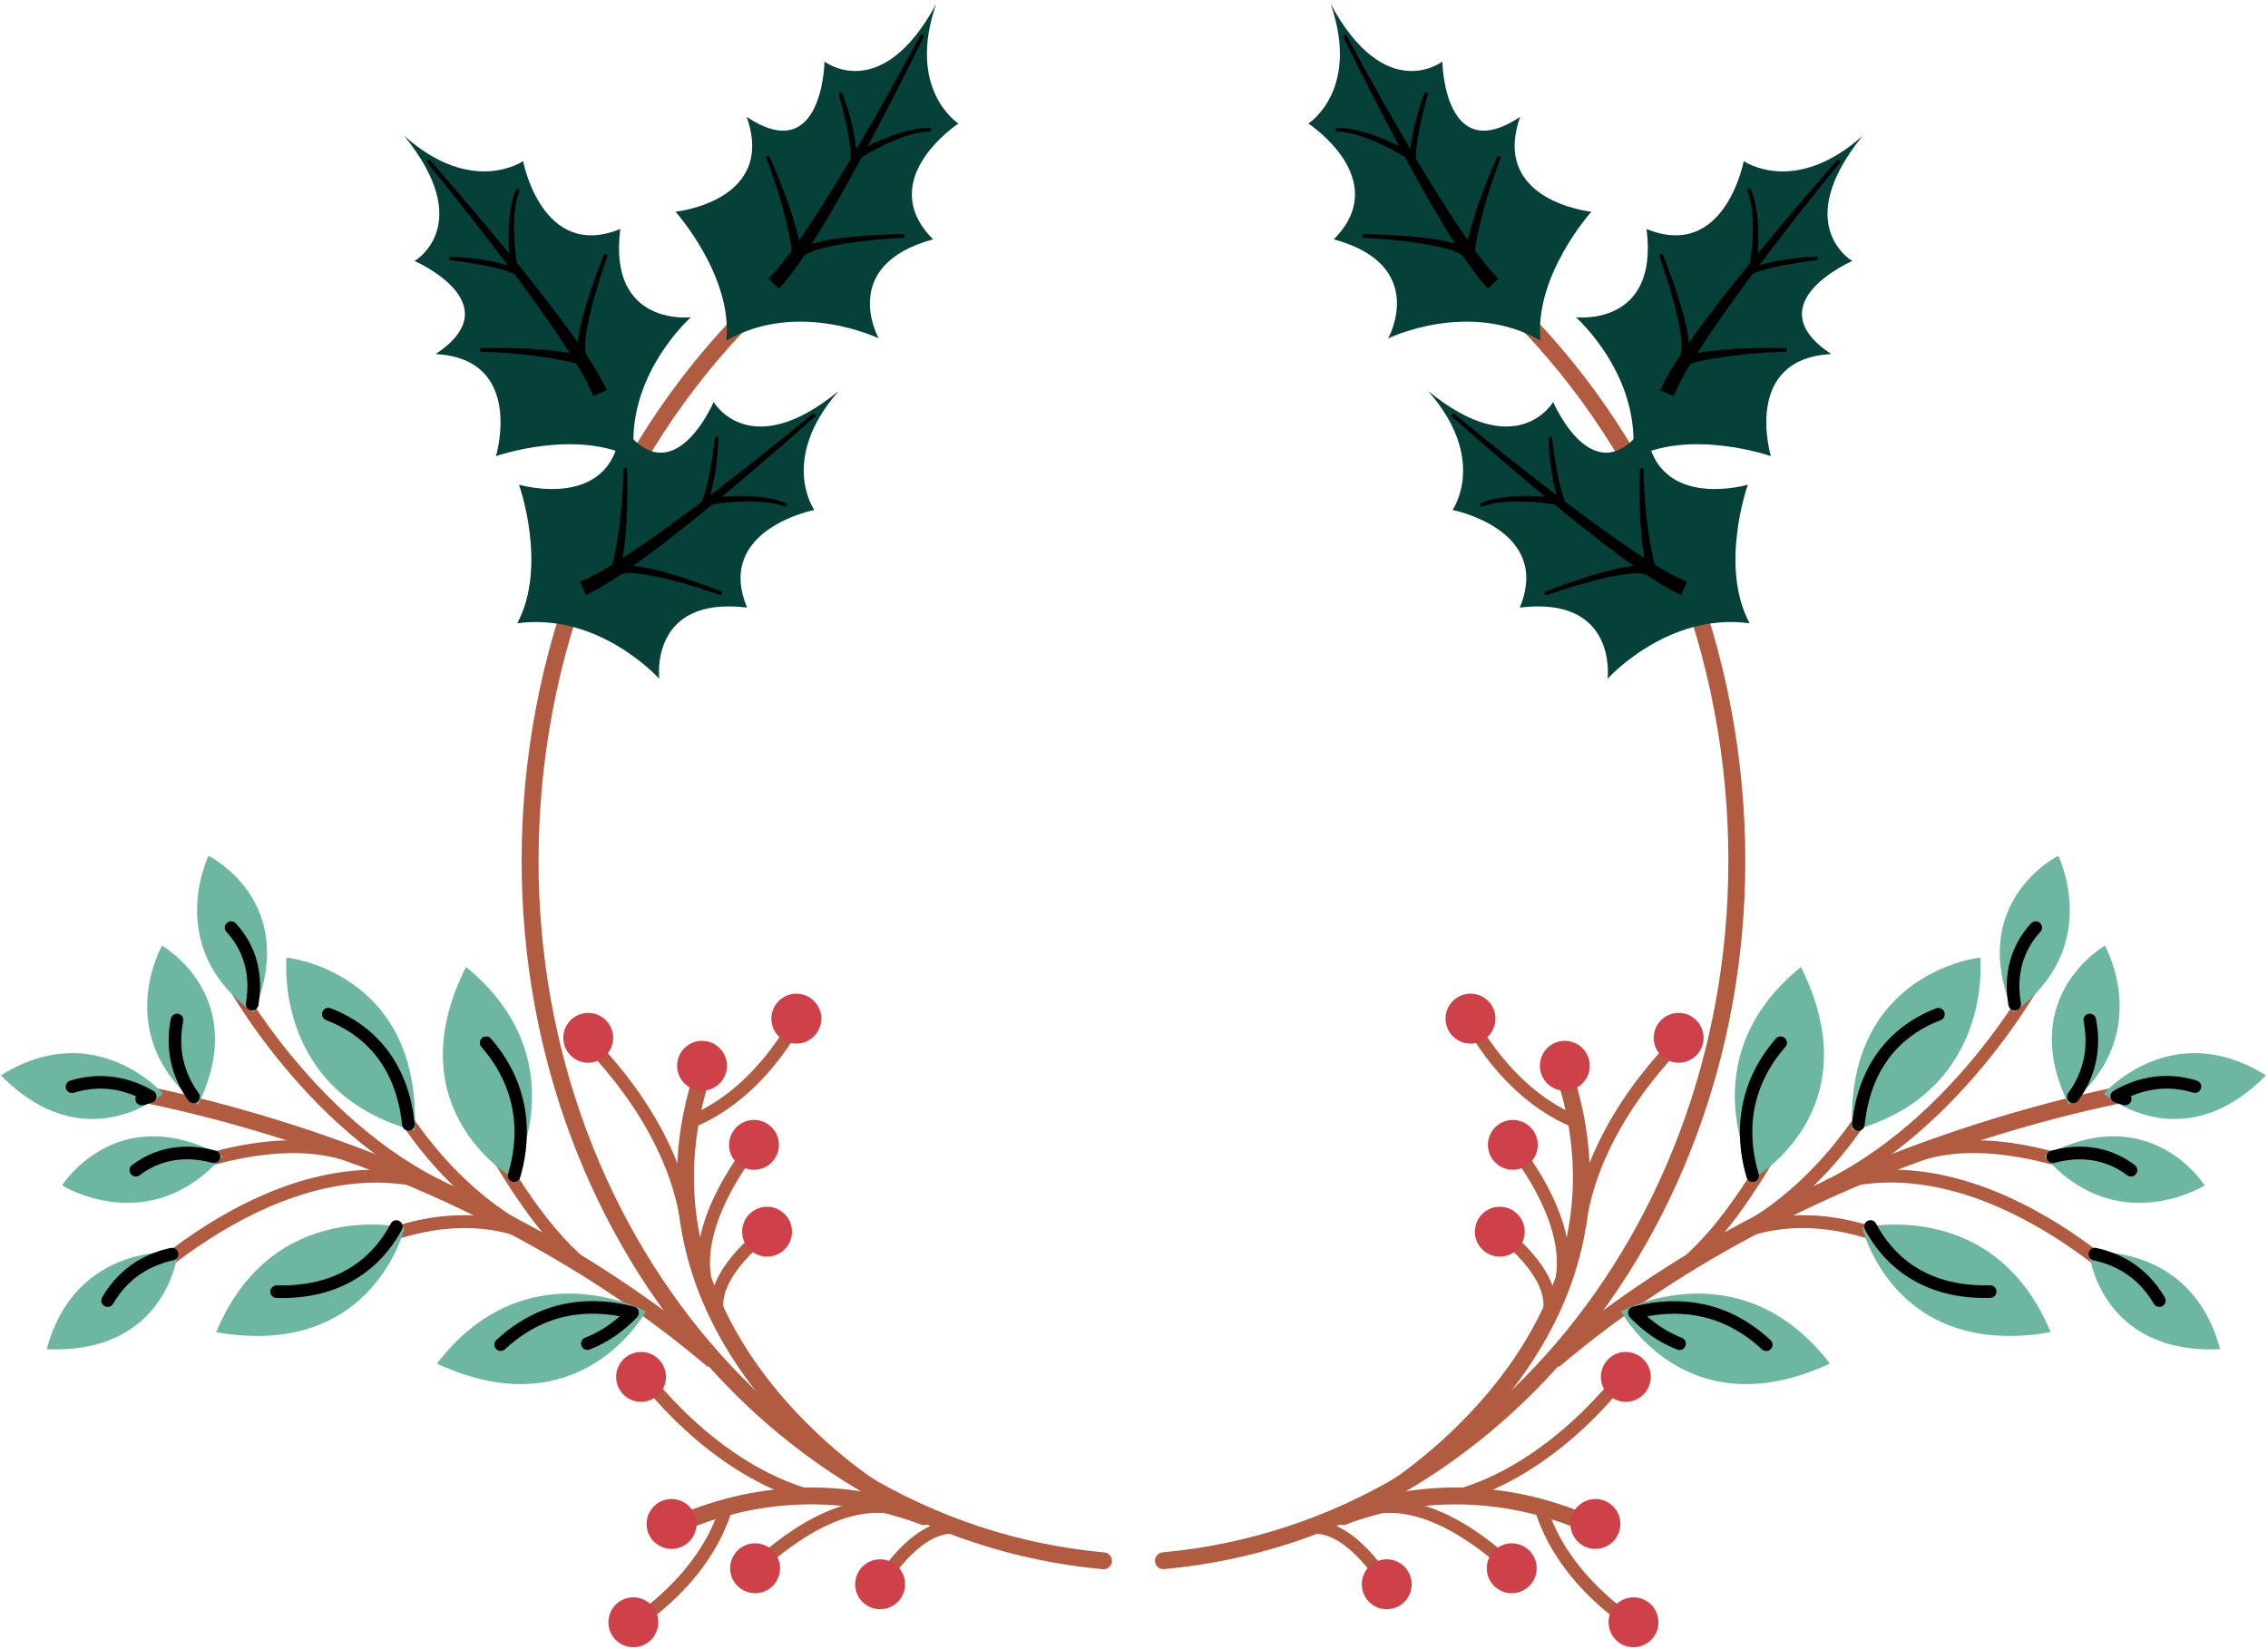 <?xml version="1.0" encoding="UTF-8"?> <svg xmlns="http://www.w3.org/2000/svg" width="337" height="245" viewBox="0 0 337 245" fill="none"> <path d="M94.274 68.177C92.71 55.948 102.661 47.148 102.661 47.148C102.661 47.148 90.294 48.613 92.171 34.03C80.531 38.799 77.727 23.941 77.727 23.941C77.727 23.941 70.191 29.211 60.065 20.186C70.83 33.505 61.592 38.787 61.592 38.787C61.592 38.787 76.087 45.083 64.734 52.618C78.04 53.344 73.696 67.789 73.696 67.789C73.696 67.789 85.788 63.558 94.287 68.177H94.274Z" fill="#054139"></path> <path d="M88.178 58.852C86.839 55.71 84.824 52.693 82.859 49.727C80.856 46.76 78.753 43.856 76.613 40.977C72.319 35.219 67.888 29.562 63.344 23.992L63.745 23.654C68.501 29.061 73.145 34.544 77.677 40.151C79.93 42.955 82.158 45.796 84.298 48.713C86.414 51.654 88.554 54.559 90.169 57.976L88.191 58.839L88.178 58.852Z" fill="black"></path> <path d="M77.239 28.185C76.538 29.95 76.387 31.877 76.375 33.78C76.375 35.682 76.55 37.61 76.863 39.475L75.824 39.638C75.586 37.673 75.499 35.72 75.586 33.755C75.636 32.779 75.724 31.79 75.899 30.826C76.074 29.862 76.337 28.873 76.75 27.985L77.239 28.185V28.185Z" fill="black"></path> <path d="M71.355 51.742C73.896 51.667 76.45 51.692 79.003 51.842C80.28 51.917 81.557 52.03 82.834 52.193C84.123 52.355 85.362 52.543 86.676 52.869L86.263 54.221C85.124 53.87 83.873 53.595 82.646 53.369C81.407 53.144 80.167 52.956 78.916 52.806C76.412 52.506 73.884 52.33 71.343 52.268V51.742H71.355Z" fill="black"></path> <path d="M90.306 37.886C89.43 40.376 88.629 42.892 87.966 45.446C87.64 46.723 87.34 47.999 87.139 49.276C87.039 49.914 86.964 50.553 86.939 51.191C86.927 51.805 86.952 52.468 87.152 52.869L86.076 53.357C85.75 52.531 85.813 51.83 85.838 51.129C85.888 50.44 86.001 49.764 86.126 49.101C86.388 47.774 86.739 46.485 87.127 45.208C87.903 42.655 88.804 40.164 89.793 37.698L90.281 37.886H90.306Z" fill="black"></path> <path d="M66.799 38.123C68.627 38.186 70.442 38.374 72.244 38.674C73.145 38.837 74.047 39.025 74.935 39.275C75.386 39.4 75.824 39.538 76.262 39.688C76.7 39.838 77.138 40.039 77.476 40.401L77.239 40.865C76.325 40.752 75.574 40.301 74.698 40.089C73.846 39.838 72.97 39.651 72.094 39.475C70.342 39.125 68.552 38.849 66.762 38.649L66.799 38.123V38.123Z" fill="black"></path> <path d="M163.958 233.204C163.958 233.204 163.883 233.204 163.845 233.204C111.11 228.397 72.607 176.188 78.015 116.819C80.881 85.363 95.764 56.674 118.871 38.098C119.409 37.66 120.198 37.748 120.636 38.286C121.074 38.824 120.986 39.613 120.448 40.051C97.879 58.201 83.322 86.264 80.518 117.044C75.236 175.036 112.725 226.031 164.083 230.713C164.771 230.775 165.284 231.389 165.222 232.077C165.159 232.728 164.621 233.216 163.97 233.216L163.958 233.204Z" fill="#B15B40"></path> <path d="M76.876 92.623C89.093 90.984 97.955 100.872 97.955 100.872C97.955 100.872 96.415 88.518 111.01 90.295C106.166 78.692 120.999 75.788 120.999 75.788C120.999 75.788 115.679 68.29 124.629 58.101C111.373 68.953 106.041 59.741 106.041 59.741C106.041 59.741 99.845 74.273 92.234 62.97C91.596 76.276 77.114 72.032 77.114 72.032C77.114 72.032 81.419 84.087 76.863 92.623H76.876Z" fill="#054139"></path> <path d="M86.163 86.477C89.305 85.126 92.309 83.085 95.251 81.095C98.205 79.067 101.096 76.952 103.963 74.786C109.683 70.455 115.316 65.987 120.861 61.405L121.199 61.806C115.829 66.6 110.372 71.281 104.789 75.838C101.998 78.116 99.169 80.356 96.277 82.509C93.348 84.637 90.457 86.803 87.052 88.442L86.176 86.465L86.163 86.477Z" fill="black"></path> <path d="M116.768 75.337C115.003 74.649 113.063 74.511 111.16 74.511C109.258 74.523 107.33 74.711 105.465 75.037L105.29 73.998C107.255 73.747 109.208 73.647 111.173 73.722C112.149 73.76 113.138 73.848 114.114 74.023C115.078 74.186 116.067 74.448 116.956 74.849L116.768 75.337V75.337Z" fill="black"></path> <path d="M93.161 69.604C93.248 72.145 93.248 74.699 93.111 77.252C93.035 78.529 92.935 79.806 92.785 81.082C92.623 82.372 92.447 83.611 92.134 84.938L90.782 84.537C91.133 83.398 91.383 82.146 91.609 80.92C91.834 79.68 92.009 78.441 92.147 77.177C92.435 74.674 92.585 72.145 92.647 69.604H93.173H93.161Z" fill="black"></path> <path d="M107.155 88.455C104.664 87.591 102.135 86.815 99.582 86.164C98.305 85.852 97.028 85.564 95.739 85.363C95.101 85.263 94.45 85.201 93.824 85.175C93.211 85.163 92.547 85.201 92.147 85.401L91.646 84.324C92.472 83.999 93.173 84.049 93.874 84.074C94.562 84.124 95.238 84.224 95.902 84.349C97.229 84.6 98.518 84.95 99.795 85.326C102.348 86.089 104.852 86.978 107.33 87.942L107.142 88.43L107.155 88.455Z" fill="black"></path> <path d="M106.754 64.96C106.704 66.788 106.529 68.603 106.241 70.405C106.091 71.306 105.903 72.208 105.665 73.097C105.553 73.547 105.415 73.985 105.252 74.423C105.102 74.861 104.902 75.299 104.551 75.65L104.088 75.412C104.201 74.498 104.639 73.747 104.839 72.871C105.077 72.02 105.265 71.144 105.44 70.255C105.778 68.49 106.041 66.713 106.241 64.923L106.767 64.96H106.754Z" fill="black"></path> <path d="M105.152 203.137C66.336 170.054 16.18 162.932 15.679 162.87L16.017 160.391C16.53 160.466 67.412 167.689 106.779 201.235L105.152 203.137Z" fill="#B15B40"></path> <path d="M17.795 194.926L16.418 193.649C17.419 192.573 41.139 167.451 65.623 175.387L65.047 177.177C41.703 169.604 18.032 194.676 17.795 194.939V194.926Z" fill="#B15B40"></path> <path d="M68.739 178.879C46.058 169.892 33.053 145.346 32.928 145.095L34.593 144.232C34.718 144.469 47.41 168.415 69.428 177.139L68.739 178.879V178.879Z" fill="#B15B40"></path> <path d="M92.171 192.848C83.672 188.643 77.789 180.131 72.707 171.544L74.322 170.593C79.254 178.929 84.937 187.178 92.998 191.171L92.171 192.848V192.848Z" fill="#B15B40"></path> <path d="M49.701 188.592L48.624 187.053C49.25 186.615 63.983 176.426 79.104 182.547L78.403 184.287C64.258 178.554 49.851 188.492 49.713 188.592H49.701Z" fill="#B15B40"></path> <path d="M22.288 176.563L21.462 174.874C22.238 174.498 40.551 165.661 53.669 171.381L52.918 173.109C40.588 167.739 22.464 176.476 22.276 176.576L22.288 176.563Z" fill="#B15B40"></path> <path d="M83.56 186.44C66.749 180.757 57.912 164.247 57.549 163.546L59.214 162.669C59.301 162.832 68.076 179.217 84.173 184.662L83.572 186.44H83.56Z" fill="#B15B40"></path> <path d="M61.617 168.039C62.656 144.369 42.578 142.304 42.578 142.304C42.578 142.304 40.513 162.369 61.617 168.039Z" fill="#6DB6A2"></path> <path d="M60.691 167.101C59.589 156.536 53.118 152.355 48.799 150.728L60.691 167.101Z" fill="#6DB6A2"></path> <path d="M60.691 168.039C60.215 168.039 59.802 167.676 59.752 167.201C58.738 157.45 53.055 153.344 48.461 151.604C47.973 151.416 47.735 150.878 47.911 150.39C48.098 149.902 48.637 149.664 49.125 149.839C53.293 151.416 60.453 155.735 61.617 167C61.667 167.513 61.291 167.977 60.778 168.027C60.741 168.027 60.716 168.027 60.678 168.027L60.691 168.039Z" fill="black"></path> <path d="M69.24 143.706C58.6 164.872 76.062 174.974 76.062 174.974C76.062 174.974 86.163 157.512 69.24 143.706Z" fill="#6DB6A2"></path> <path d="M76.4 174.711C77.764 170.18 78.64 162.319 72.244 154.959L76.4 174.711Z" fill="#6DB6A2"></path> <path d="M76.4 175.65C76.312 175.65 76.225 175.65 76.124 175.612C75.624 175.462 75.349 174.936 75.499 174.448C76.963 169.604 77.451 162.394 71.531 155.585C71.193 155.197 71.23 154.596 71.618 154.258C72.006 153.92 72.607 153.957 72.945 154.345C79.767 162.206 78.59 170.655 77.289 174.986C77.163 175.387 76.788 175.65 76.387 175.65H76.4Z" fill="black"></path> <path d="M32.127 197.98C55.471 202.074 60.115 182.447 60.115 182.447C60.115 182.447 40.488 177.803 32.127 197.98Z" fill="#6DB6A2"></path> <path d="M41.102 191.947C51.754 192.247 56.723 186.402 58.901 182.271L41.102 191.947Z" fill="#6DB6A2"></path> <path d="M41.89 192.898C41.627 192.898 41.352 192.898 41.076 192.898C40.563 192.886 40.15 192.448 40.163 191.935C40.175 191.421 40.613 191.033 41.127 191.021C50.94 191.309 55.784 186.189 58.062 181.846C58.3 181.383 58.876 181.207 59.326 181.458C59.79 181.696 59.965 182.271 59.715 182.722C57.687 186.565 52.705 192.911 41.877 192.911L41.89 192.898Z" fill="black"></path> <path d="M64.922 202.649C86.401 212.638 95.977 194.876 95.977 194.876C95.977 194.876 78.215 185.313 64.922 202.649Z" fill="#6DB6A2"></path> <path d="M87.265 199.695C90.219 198.543 92.46 196.716 93.987 195.101C90.77 194.25 85.963 193.674 81.019 195.589C78.653 196.503 76.425 197.93 74.385 199.833L87.252 199.695H87.265Z" fill="#6DB6A2"></path> <path d="M74.397 200.772C74.147 200.772 73.897 200.672 73.709 200.471C73.358 200.096 73.383 199.495 73.759 199.144C75.887 197.167 78.228 195.677 80.694 194.713C85.888 192.698 90.92 193.311 94.237 194.188C94.562 194.275 94.813 194.526 94.9 194.839C94.988 195.151 94.9 195.502 94.675 195.74C92.597 197.93 90.219 199.545 87.615 200.559C87.14 200.747 86.589 200.509 86.401 200.021C86.214 199.532 86.451 198.994 86.94 198.807C88.792 198.081 90.519 197.017 92.097 195.615C89.168 195.064 85.312 194.926 81.382 196.453C79.141 197.329 77.001 198.694 75.048 200.509C74.873 200.672 74.635 200.759 74.41 200.759L74.397 200.772Z" fill="black"></path> <path d="M6.942 200.509C24.879 201.31 26.444 186.102 26.444 186.102C26.444 186.102 11.236 184.524 6.942 200.509Z" fill="#6DB6A2"></path> <path d="M25.555 186.377C22.526 187.015 18.608 188.755 15.992 193.286L25.555 186.377Z" fill="#6DB6A2"></path> <path d="M15.979 194.225C15.817 194.225 15.654 194.188 15.516 194.1C15.066 193.837 14.915 193.261 15.178 192.811C18.007 187.917 22.275 186.114 25.367 185.463C25.88 185.351 26.369 185.676 26.481 186.189C26.594 186.702 26.268 187.191 25.755 187.303C23.052 187.879 19.296 189.456 16.805 193.762C16.63 194.063 16.317 194.225 15.992 194.225H15.979Z" fill="black"></path> <path d="M0.133 159.815C12.725 172.608 24.228 162.532 24.228 162.532C24.228 162.532 14.165 151.028 0.133 159.815Z" fill="#6DB6A2"></path> <path d="M21.049 163.32C21.487 163.208 21.912 163.07 22.3 162.932C19.747 161.43 15.942 160.116 11.348 161.305C11.135 161.368 10.91 161.43 10.685 161.493L21.049 163.32V163.32Z" fill="#6DB6A2"></path> <path d="M21.049 164.259C20.636 164.259 20.248 163.984 20.148 163.558C20.085 163.333 20.123 163.107 20.21 162.92C18.007 161.956 15.028 161.317 11.586 162.219C11.386 162.269 11.173 162.331 10.96 162.394C10.459 162.544 9.934 162.256 9.796 161.768C9.646 161.267 9.934 160.742 10.422 160.604C10.647 160.541 10.885 160.466 11.11 160.404C16.117 159.102 20.223 160.629 22.789 162.131C23.102 162.319 23.277 162.669 23.252 163.032C23.214 163.395 22.977 163.708 22.626 163.833C22.213 163.984 21.762 164.121 21.299 164.247C21.224 164.272 21.137 164.272 21.061 164.272L21.049 164.259Z" fill="black"></path> <path d="M29.423 164.184C37.359 148.074 24.066 140.539 24.066 140.539C24.066 140.539 16.518 153.832 29.423 164.184Z" fill="#6DB6A2"></path> <path d="M26.306 151.579C25.668 154.821 25.831 158.977 28.759 162.995L26.306 151.579Z" fill="#6DB6A2"></path> <path d="M28.76 163.946C28.472 163.946 28.184 163.808 27.996 163.558C25.418 160.016 24.504 155.81 25.38 151.404C25.48 150.891 25.981 150.565 26.482 150.665C26.995 150.766 27.32 151.254 27.22 151.767C26.444 155.697 27.22 159.302 29.511 162.457C29.811 162.87 29.723 163.458 29.31 163.771C29.148 163.896 28.947 163.946 28.76 163.946V163.946Z" fill="black"></path> <path d="M33.09 171.819C17.331 163.22 9.233 176.175 9.233 176.175C9.233 176.175 22.201 184.274 33.09 171.819Z" fill="#6DB6A2"></path> <path d="M31.814 171.907C26.444 170.442 22.588 172.095 20.198 173.897L31.814 171.907Z" fill="#6DB6A2"></path> <path d="M20.185 174.849C19.897 174.849 19.622 174.723 19.434 174.473C19.121 174.06 19.196 173.472 19.609 173.159C22.063 171.294 26.218 169.416 32.039 171.006C32.54 171.143 32.828 171.657 32.702 172.157C32.565 172.658 32.051 172.946 31.551 172.821C26.469 171.419 22.864 173.046 20.748 174.661C20.586 174.786 20.385 174.849 20.185 174.849V174.849Z" fill="black"></path> <path d="M37.684 150.49C44.694 133.967 30.988 127.183 30.988 127.183C30.988 127.183 24.203 140.889 37.684 150.49Z" fill="#6DB6A2"></path> <path d="M37.472 149.226C38.41 143.731 36.383 140.063 34.342 137.86L37.472 149.226Z" fill="#6DB6A2"></path> <path d="M37.471 150.165C37.471 150.165 37.371 150.165 37.309 150.152C36.795 150.064 36.458 149.576 36.545 149.063C37.434 143.868 35.456 140.451 33.654 138.499C33.303 138.123 33.328 137.522 33.704 137.172C34.079 136.821 34.68 136.846 35.031 137.222C37.133 139.487 39.412 143.43 38.398 149.388C38.323 149.852 37.922 150.165 37.471 150.165Z" fill="black"></path> <path d="M107.918 50.615C118.62 44.482 130.562 50.29 130.562 50.29C130.562 50.29 124.466 39.425 138.648 35.57C129.773 26.658 142.416 18.359 142.416 18.359C142.416 18.359 134.667 13.427 139.099 0.609C130.925 15.668 122.513 9.146 122.513 9.146C122.513 9.146 122.263 24.943 110.947 17.357C115.378 29.925 100.37 31.464 100.37 31.464C100.37 31.464 108.92 41.002 107.918 50.615Z" fill="#054139"></path> <path d="M114.189 41.415C116.58 38.974 118.595 35.945 120.573 32.991C122.538 30 124.416 26.945 126.256 23.866C129.923 17.695 133.441 11.424 136.846 5.103L137.309 5.341C134.142 11.8 130.862 18.209 127.42 24.53C125.693 27.697 123.928 30.838 122.05 33.93C120.148 37.009 118.283 40.101 115.742 42.905L114.189 41.403V41.415Z" fill="black"></path> <path d="M138.31 19.535C136.42 19.573 134.567 20.174 132.815 20.887C131.062 21.626 129.348 22.527 127.745 23.528L127.182 22.627C128.91 21.651 130.674 20.825 132.527 20.149C133.453 19.811 134.392 19.523 135.356 19.31C136.32 19.097 137.321 18.972 138.31 18.997V19.523V19.535Z" fill="black"></path> <path d="M114.289 23.153C115.341 25.468 116.292 27.847 117.131 30.262C117.544 31.477 117.932 32.691 118.282 33.93C118.62 35.182 118.933 36.396 119.134 37.735L117.719 37.873C117.606 36.696 117.381 35.42 117.118 34.206C116.855 32.979 116.543 31.752 116.205 30.538C115.516 28.11 114.703 25.706 113.801 23.34L114.289 23.14V23.153Z" fill="black"></path> <path d="M134.367 35.32C131.738 35.457 129.097 35.695 126.494 36.058C125.192 36.246 123.903 36.471 122.638 36.772C122.013 36.922 121.387 37.097 120.798 37.322C120.223 37.535 119.634 37.823 119.334 38.161L118.47 37.36C119.109 36.746 119.785 36.521 120.435 36.283C121.099 36.071 121.762 35.908 122.426 35.77C123.752 35.507 125.079 35.345 126.406 35.207C129.06 34.944 131.713 34.819 134.367 34.794V35.32Z" fill="black"></path> <path d="M125.117 13.715C125.755 15.43 126.281 17.17 126.694 18.947C126.894 19.836 127.057 20.75 127.17 21.663C127.232 22.126 127.27 22.577 127.295 23.053C127.32 23.516 127.295 23.991 127.094 24.455L126.569 24.404C126.331 23.516 126.456 22.652 126.306 21.763C126.206 20.875 126.055 19.998 125.88 19.122C125.53 17.37 125.092 15.605 124.604 13.878L125.104 13.715H125.117Z" fill="black"></path> <path d="M101.172 182.196C99.144 166.65 85.838 154.621 85.7 154.496L86.952 153.094C87.528 153.607 100.921 165.711 103.037 181.958L101.172 182.196Z" fill="#B15B40"></path> <path d="M83.698 154.233C83.698 156.286 85.362 157.938 87.403 157.938C89.443 157.938 91.108 156.273 91.108 154.233C91.108 152.193 89.443 150.528 87.403 150.528C85.362 150.528 83.698 152.193 83.698 154.233Z" fill="#CE4149"></path> <path d="M105.653 194.801C104.877 188.517 113.075 182.547 113.426 182.284L114.515 183.811C114.44 183.861 106.867 189.381 107.505 194.563L105.64 194.801H105.653Z" fill="#B15B40"></path> <path d="M113.977 186.752C116.023 186.752 117.682 185.094 117.682 183.047C117.682 181.001 116.023 179.342 113.977 179.342C111.93 179.342 110.271 181.001 110.271 183.047C110.271 185.094 111.93 186.752 113.977 186.752Z" fill="#CE4149"></path> <path d="M103.8 190.032C102.236 180.469 111.023 169.967 111.398 169.529L112.825 170.743C112.738 170.843 104.226 181.02 105.653 189.732L103.8 190.032Z" fill="#B15B40"></path> <path d="M108.331 170.142C108.331 172.195 109.996 173.847 112.036 173.847C114.077 173.847 115.741 172.182 115.741 170.142C115.741 168.102 114.077 166.437 112.036 166.437C109.996 166.437 108.331 168.102 108.331 170.142Z" fill="#CE4149"></path> <path d="M102.511 167.789L101.835 166.037C112.287 162.044 117.669 151.016 117.719 150.903L119.409 151.717C119.184 152.192 113.664 163.533 102.498 167.789H102.511Z" fill="#B15B40"></path> <path d="M117.281 147.824C115.316 148.4 114.189 150.465 114.765 152.43C115.341 154.396 117.406 155.522 119.372 154.946C121.337 154.37 122.463 152.305 121.888 150.34C121.312 148.375 119.246 147.248 117.281 147.824Z" fill="#CE4149"></path> <path d="M130.674 223.152C130.462 223.152 130.236 223.102 130.036 222.977C129.636 222.739 89.593 198.343 103.537 158.213C103.763 157.562 104.476 157.212 105.127 157.437C105.778 157.662 106.128 158.376 105.903 159.027C92.635 197.204 130.925 220.586 131.313 220.812C131.901 221.162 132.101 221.938 131.751 222.526C131.513 222.914 131.1 223.14 130.674 223.14V223.152Z" fill="#B15B40"></path> <path d="M120.899 223.44C105.027 219.397 94.6 204.652 94.162 204.026L95.701 202.95C95.802 203.1 106.178 217.758 121.362 221.613L120.899 223.428V223.44Z" fill="#B15B40"></path> <path d="M95.689 200.934C97.717 201.185 99.169 203.025 98.931 205.065C98.68 207.093 96.84 208.545 94.813 208.307C92.785 208.069 91.333 206.217 91.571 204.189C91.821 202.161 93.661 200.709 95.701 200.947L95.689 200.934Z" fill="#CE4149"></path> <path d="M131.588 235.92L129.974 234.969C130.186 234.606 135.256 226.044 141.502 226.044C141.565 226.044 141.64 226.044 141.702 226.044L141.652 227.921C141.652 227.921 141.552 227.921 141.502 227.921C136.332 227.921 131.651 235.832 131.601 235.92H131.588Z" fill="#B15B40"></path> <path d="M130.424 231.752C132.464 231.564 134.267 233.053 134.467 235.094C134.655 237.134 133.165 238.949 131.125 239.137C129.085 239.325 127.27 237.835 127.082 235.795C126.894 233.754 128.384 231.952 130.424 231.752Z" fill="#CE4149"></path> <path d="M112.875 233.792L111.536 232.478C111.936 232.065 121.574 222.326 131.238 222.99L131.112 224.867C122.275 224.254 112.988 233.692 112.887 233.792H112.875Z" fill="#B15B40"></path> <path d="M111.849 229.373C113.889 229.186 115.691 230.675 115.892 232.715C116.079 234.756 114.59 236.571 112.55 236.759C110.509 236.946 108.694 235.457 108.506 233.416C108.319 231.376 109.808 229.574 111.849 229.373Z" fill="#CE4149"></path> <path d="M94.537 242.153L93.573 240.539C93.673 240.476 104.163 234.08 107.142 223.29L108.957 223.791C105.765 235.319 95 241.866 94.537 242.141V242.153Z" fill="#B15B40"></path> <path d="M90.469 240.389C90.857 238.373 92.81 237.059 94.813 237.46C96.828 237.848 98.142 239.8 97.742 241.803C97.354 243.818 95.401 245.133 93.398 244.732C91.383 244.344 90.081 242.391 90.469 240.389Z" fill="#CE4149"></path> <path d="M100.045 228.109C99.569 228.109 99.119 227.834 98.906 227.383C98.618 226.757 98.906 226.006 99.519 225.718C111.861 220.073 125.442 219.547 137.734 224.229C138.385 224.479 138.698 225.193 138.46 225.844C138.21 226.482 137.484 226.82 136.846 226.57C125.179 222.126 112.287 222.627 100.558 227.997C100.395 228.072 100.208 228.109 100.045 228.109V228.109Z" fill="#B15B40"></path> <path d="M104.314 162.094C106.36 162.094 108.019 160.435 108.019 158.389C108.019 156.342 106.36 154.683 104.314 154.683C102.267 154.683 100.608 156.342 100.608 158.389C100.608 160.435 102.267 162.094 104.314 162.094Z" fill="#CE4149"></path> <path d="M99.431 222.789C101.472 222.602 103.274 224.091 103.475 226.131C103.662 228.172 102.173 229.987 100.132 230.175C98.092 230.362 96.29 228.873 96.09 226.833C95.902 224.792 97.391 222.99 99.431 222.789Z" fill="#CE4149"></path> <path d="M242.553 68.177C244.118 55.948 234.167 47.148 234.167 47.148C234.167 47.148 246.534 48.613 244.656 34.03C256.297 38.799 259.101 23.941 259.101 23.941C259.101 23.941 266.636 29.211 276.763 20.186C265.998 33.505 275.236 38.787 275.236 38.787C275.236 38.787 260.741 45.083 272.094 52.618C258.788 53.344 263.132 67.789 263.132 67.789C263.132 67.789 251.04 63.558 242.541 68.177H242.553Z" fill="#054139"></path> <path d="M246.671 57.988C248.286 54.571 250.439 51.667 252.542 48.725C254.682 45.809 256.898 42.968 259.164 40.164C263.682 34.556 268.339 29.073 273.095 23.666L273.496 24.004C268.964 29.574 264.521 35.232 260.228 40.99C258.087 43.869 255.984 46.773 253.981 49.739C252.016 52.706 249.988 55.723 248.662 58.864L246.684 58.001L246.671 57.988Z" fill="black"></path> <path d="M260.078 27.985C260.491 28.873 260.753 29.862 260.929 30.826C261.104 31.802 261.204 32.779 261.242 33.755C261.329 35.72 261.242 37.673 261.004 39.638L259.965 39.475C260.278 37.61 260.453 35.682 260.453 33.78C260.441 31.877 260.29 29.95 259.589 28.185L260.078 27.985V27.985Z" fill="black"></path> <path d="M265.472 52.268C262.931 52.343 260.415 52.506 257.899 52.806C256.648 52.956 255.396 53.144 254.169 53.369C252.942 53.595 251.691 53.87 250.552 54.221L250.139 52.869C251.453 52.543 252.705 52.355 253.981 52.193C255.258 52.03 256.535 51.917 257.812 51.842C260.365 51.692 262.919 51.667 265.46 51.742V52.268H265.472Z" fill="black"></path> <path d="M247.022 37.698C248.011 40.164 248.912 42.667 249.688 45.208C250.076 46.485 250.427 47.774 250.69 49.101C250.815 49.764 250.927 50.44 250.977 51.129C251.015 51.83 251.065 52.531 250.74 53.357L249.663 52.869C249.863 52.468 249.888 51.805 249.876 51.191C249.851 50.566 249.776 49.927 249.676 49.276C249.475 47.999 249.175 46.71 248.849 45.446C248.186 42.905 247.385 40.376 246.509 37.886L246.997 37.698H247.022Z" fill="black"></path> <path d="M270.066 38.649C268.276 38.862 266.499 39.125 264.734 39.475C263.857 39.651 262.981 39.838 262.13 40.089C261.254 40.289 260.503 40.739 259.589 40.865L259.351 40.401C259.689 40.039 260.127 39.838 260.566 39.688C261.004 39.525 261.454 39.388 261.892 39.275C262.781 39.037 263.682 38.837 264.583 38.674C266.386 38.374 268.201 38.186 270.029 38.123L270.066 38.649V38.649Z" fill="black"></path> <path d="M172.87 233.204C172.232 233.204 171.681 232.715 171.618 232.065C171.556 231.376 172.069 230.763 172.757 230.7C224.115 226.019 261.604 175.036 256.322 117.032C253.518 86.239 238.961 58.176 216.392 40.038C215.854 39.6 215.767 38.812 216.205 38.274C216.63 37.735 217.419 37.648 217.97 38.086C241.064 56.649 255.959 85.351 258.826 116.806C264.233 176.175 225.73 228.384 172.995 233.191C172.958 233.191 172.92 233.191 172.883 233.191L172.87 233.204Z" fill="#B15B40"></path> <path d="M259.952 92.623C247.735 90.984 238.873 100.872 238.873 100.872C238.873 100.872 240.413 88.518 225.818 90.295C230.662 78.692 215.829 75.788 215.829 75.788C215.829 75.788 221.149 68.29 212.199 58.101C225.455 68.953 230.787 59.741 230.787 59.741C230.787 59.741 236.983 74.273 244.593 62.97C245.232 76.276 259.714 72.032 259.714 72.032C259.714 72.032 255.408 84.087 259.965 92.623H259.952Z" fill="#054139"></path> <path d="M249.788 88.442C246.371 86.803 243.479 84.637 240.55 82.509C237.646 80.356 234.83 78.116 232.039 75.838C226.456 71.281 220.999 66.588 215.629 61.806L215.967 61.405C221.512 65.974 227.132 70.455 232.865 74.786C235.731 76.952 238.623 79.067 241.577 81.095C244.531 83.085 247.522 85.126 250.664 86.477L249.788 88.455V88.442Z" fill="black"></path> <path d="M219.872 74.849C220.773 74.448 221.75 74.186 222.713 74.023C223.69 73.848 224.666 73.76 225.655 73.722C227.62 73.647 229.573 73.747 231.538 73.998L231.363 75.037C229.498 74.711 227.57 74.523 225.668 74.511C223.765 74.511 221.837 74.649 220.06 75.337L219.872 74.849V74.849Z" fill="black"></path> <path d="M244.193 69.604C244.255 72.145 244.406 74.661 244.694 77.177C244.831 78.429 245.007 79.68 245.232 80.92C245.457 82.146 245.707 83.411 246.058 84.537L244.706 84.938C244.393 83.623 244.218 82.372 244.055 81.082C243.905 79.806 243.805 78.529 243.73 77.252C243.592 74.699 243.592 72.145 243.68 69.604H244.205H244.193Z" fill="black"></path> <path d="M229.498 87.967C231.976 86.99 234.48 86.114 237.033 85.351C238.31 84.975 239.599 84.625 240.926 84.374C241.589 84.249 242.265 84.137 242.954 84.099C243.655 84.074 244.356 84.024 245.182 84.349L244.681 85.426C244.281 85.226 243.617 85.188 243.004 85.201C242.378 85.213 241.74 85.288 241.089 85.388C239.8 85.589 238.523 85.864 237.246 86.189C234.693 86.84 232.164 87.616 229.673 88.48L229.485 87.992L229.498 87.967Z" fill="black"></path> <path d="M230.599 64.935C230.799 66.725 231.05 68.515 231.4 70.268C231.563 71.144 231.763 72.02 232.001 72.884C232.201 73.76 232.639 74.511 232.752 75.425L232.289 75.662C231.926 75.312 231.726 74.886 231.588 74.436C231.438 73.998 231.3 73.547 231.175 73.109C230.937 72.22 230.749 71.319 230.599 70.418C230.311 68.615 230.136 66.8 230.086 64.973L230.612 64.935H230.599Z" fill="black"></path> <path d="M231.676 203.137L230.049 201.235C269.415 167.689 320.297 160.454 320.811 160.391L321.149 162.87C320.648 162.932 270.467 170.079 231.676 203.137Z" fill="#B15B40"></path> <path d="M319.033 194.926C318.795 194.676 295.125 169.591 271.781 177.164L271.205 175.374C295.676 167.438 319.409 192.573 320.41 193.637L319.033 194.914V194.926Z" fill="#B15B40"></path> <path d="M268.088 178.879L267.4 177.139C289.443 168.415 302.11 144.482 302.235 144.232L303.9 145.095C303.775 145.346 290.769 169.892 268.088 178.879V178.879Z" fill="#B15B40"></path> <path d="M244.656 192.848L243.83 191.171C251.891 187.191 257.574 178.929 262.506 170.593L264.12 171.544C259.038 180.131 253.168 188.643 244.656 192.848V192.848Z" fill="#B15B40"></path> <path d="M287.127 188.592C286.977 188.492 272.594 178.554 258.438 184.287L257.737 182.547C272.845 176.426 287.59 186.627 288.216 187.053L287.139 188.592H287.127Z" fill="#B15B40"></path> <path d="M314.539 176.564C314.364 176.476 296.239 167.739 283.897 173.096L283.146 171.369C296.277 165.649 314.589 174.486 315.353 174.861L314.527 176.551L314.539 176.564Z" fill="#B15B40"></path> <path d="M253.268 186.44L252.667 184.662C268.752 179.217 277.539 162.832 277.627 162.669L279.291 163.546C278.928 164.247 270.091 180.757 253.281 186.44H253.268Z" fill="#B15B40"></path> <path d="M275.21 168.039C274.171 144.369 294.249 142.304 294.249 142.304C294.249 142.304 296.314 162.369 275.21 168.039Z" fill="#6DB6A2"></path> <path d="M276.137 167.1C277.238 156.536 283.71 152.355 288.028 150.728L276.137 167.1Z" fill="#6DB6A2"></path> <path d="M276.137 168.039C276.137 168.039 276.074 168.039 276.036 168.039C275.523 167.989 275.148 167.526 275.198 167.013C276.362 155.747 283.534 151.429 287.69 149.852C288.178 149.676 288.716 149.914 288.904 150.402C289.092 150.891 288.842 151.429 288.353 151.617C283.76 153.344 278.077 157.462 277.063 167.213C277.013 167.701 276.6 168.052 276.124 168.052L276.137 168.039Z" fill="black"></path> <path d="M267.587 143.706C278.227 164.872 260.766 174.974 260.766 174.974C260.766 174.974 250.664 157.512 267.587 143.706Z" fill="#6DB6A2"></path> <path d="M260.427 174.711C259.063 170.18 258.187 162.319 264.583 154.959L260.427 174.711Z" fill="#6DB6A2"></path> <path d="M260.428 175.65C260.027 175.65 259.651 175.387 259.526 174.986C258.225 170.655 257.048 162.206 263.87 154.345C264.208 153.957 264.809 153.92 265.197 154.258C265.585 154.596 265.635 155.197 265.284 155.585C259.364 162.394 259.864 169.604 261.316 174.448C261.466 174.949 261.191 175.474 260.69 175.612C260.603 175.637 260.503 175.65 260.415 175.65H260.428Z" fill="black"></path> <path d="M304.701 197.98C281.357 202.073 276.713 182.447 276.713 182.447C276.713 182.447 296.34 177.803 304.701 197.98Z" fill="#6DB6A2"></path> <path d="M295.726 191.947C285.074 192.247 280.105 186.402 277.927 182.271L295.726 191.947Z" fill="#6DB6A2"></path> <path d="M294.938 192.898C284.11 192.898 279.128 186.565 277.101 182.709C276.863 182.246 277.038 181.683 277.489 181.445C277.952 181.195 278.515 181.383 278.753 181.833C281.044 186.177 285.825 191.271 295.689 191.008C296.227 191.008 296.64 191.396 296.652 191.922C296.665 192.435 296.264 192.873 295.739 192.886C295.463 192.886 295.188 192.886 294.925 192.886L294.938 192.898Z" fill="black"></path> <path d="M271.906 202.649C250.426 212.638 240.851 194.876 240.851 194.876C240.851 194.876 258.613 185.313 271.906 202.649Z" fill="#6DB6A2"></path> <path d="M249.563 199.695C246.609 198.543 244.368 196.716 242.841 195.101C246.058 194.25 250.865 193.674 255.809 195.589C258.175 196.503 260.39 197.93 262.443 199.833L249.575 199.695H249.563Z" fill="#6DB6A2"></path> <path d="M262.43 200.772C262.205 200.772 261.967 200.684 261.792 200.521C259.839 198.706 257.699 197.342 255.458 196.466C251.528 194.939 247.673 195.076 244.744 195.627C246.321 197.029 248.048 198.093 249.901 198.819C250.389 199.007 250.627 199.557 250.439 200.033C250.251 200.521 249.7 200.759 249.225 200.571C246.621 199.557 244.243 197.93 242.165 195.752C241.94 195.514 241.852 195.164 241.94 194.851C242.027 194.538 242.278 194.288 242.603 194.2C245.92 193.324 250.952 192.711 256.147 194.726C258.613 195.69 260.941 197.179 263.081 199.157C263.457 199.507 263.482 200.108 263.131 200.484C262.944 200.684 262.693 200.784 262.443 200.784L262.43 200.772Z" fill="black"></path> <path d="M329.885 200.509C311.948 201.31 310.384 186.101 310.384 186.101C310.384 186.101 325.592 184.524 329.885 200.509Z" fill="#6DB6A2"></path> <path d="M311.272 186.377C314.301 187.015 318.219 188.755 320.835 193.286L311.272 186.377Z" fill="#6DB6A2"></path> <path d="M320.848 194.225C320.522 194.225 320.209 194.062 320.034 193.762C317.543 189.456 313.801 187.879 311.084 187.303C310.571 187.203 310.258 186.702 310.358 186.189C310.459 185.676 310.959 185.35 311.472 185.463C314.552 186.114 318.82 187.916 321.662 192.811C321.924 193.261 321.762 193.837 321.324 194.1C321.173 194.188 321.011 194.225 320.86 194.225H320.848Z" fill="black"></path> <path d="M336.695 159.815C324.102 172.608 312.599 162.532 312.599 162.532C312.599 162.532 322.663 151.028 336.695 159.815Z" fill="#6DB6A2"></path> <path d="M315.779 163.32C315.34 163.208 314.915 163.07 314.527 162.932C317.08 161.43 320.886 160.116 325.479 161.305C325.692 161.368 325.917 161.43 326.143 161.493L315.779 163.32V163.32Z" fill="#6DB6A2"></path> <path d="M315.779 164.259C315.703 164.259 315.616 164.259 315.541 164.234C315.078 164.109 314.627 163.971 314.214 163.821C313.876 163.696 313.626 163.383 313.588 163.02C313.55 162.657 313.738 162.306 314.051 162.119C316.617 160.617 320.723 159.089 325.717 160.391C325.955 160.454 326.18 160.516 326.418 160.591C326.919 160.742 327.194 161.267 327.044 161.756C326.894 162.256 326.381 162.532 325.88 162.381C325.667 162.319 325.454 162.256 325.241 162.206C321.812 161.318 318.845 161.956 316.63 162.907C316.717 163.095 316.755 163.333 316.692 163.546C316.58 163.971 316.204 164.247 315.791 164.247L315.779 164.259Z" fill="black"></path> <path d="M307.405 164.184C299.469 148.074 312.762 140.539 312.762 140.539C312.762 140.539 320.31 153.832 307.405 164.184Z" fill="#6DB6A2"></path> <path d="M310.522 151.579C311.16 154.821 310.997 158.977 308.068 162.995L310.522 151.579Z" fill="#6DB6A2"></path> <path d="M308.068 163.946C307.88 163.946 307.68 163.884 307.517 163.771C307.104 163.471 307.004 162.882 307.305 162.457C309.608 159.302 310.371 155.71 309.595 151.767C309.495 151.254 309.82 150.766 310.334 150.665C310.834 150.565 311.335 150.891 311.435 151.404C312.311 155.81 311.41 160.016 308.819 163.558C308.631 163.808 308.344 163.946 308.056 163.946H308.068Z" fill="black"></path> <path d="M303.737 171.819C319.496 163.22 327.595 176.175 327.595 176.175C327.595 176.175 314.627 184.274 303.737 171.819Z" fill="#6DB6A2"></path> <path d="M305.026 171.907C310.396 170.442 314.252 172.095 316.642 173.897L305.026 171.907Z" fill="#6DB6A2"></path> <path d="M316.642 174.849C316.442 174.849 316.242 174.786 316.079 174.661C313.951 173.059 310.359 171.431 305.277 172.821C304.776 172.958 304.263 172.658 304.125 172.157C303.988 171.657 304.288 171.143 304.789 171.006C310.609 169.416 314.765 171.294 317.218 173.159C317.631 173.472 317.706 174.06 317.393 174.473C317.206 174.723 316.93 174.849 316.642 174.849V174.849Z" fill="black"></path> <path d="M299.143 150.49C292.134 133.967 305.84 127.183 305.84 127.183C305.84 127.183 312.624 140.889 299.143 150.49Z" fill="#6DB6A2"></path> <path d="M299.356 149.226C298.417 143.731 300.445 140.063 302.486 137.86L299.356 149.226Z" fill="#6DB6A2"></path> <path d="M299.356 150.165C298.906 150.165 298.505 149.839 298.43 149.388C297.416 143.443 299.707 139.487 301.797 137.222C302.148 136.846 302.748 136.821 303.124 137.172C303.499 137.522 303.524 138.123 303.174 138.499C301.359 140.451 299.394 143.868 300.282 149.063C300.37 149.576 300.032 150.064 299.519 150.152C299.469 150.152 299.419 150.165 299.356 150.165Z" fill="black"></path> <path d="M228.91 50.615C218.208 44.482 206.266 50.29 206.266 50.29C206.266 50.29 212.362 39.425 198.18 35.57C207.055 26.658 194.412 18.359 194.412 18.359C194.412 18.359 202.161 13.427 197.729 0.609C205.903 15.668 214.315 9.146 214.315 9.146C214.315 9.146 214.565 24.943 225.881 17.357C221.449 29.925 236.458 31.464 236.458 31.464C236.458 31.464 227.908 41.002 228.91 50.615Z" fill="#054139"></path> <path d="M221.086 42.905C218.545 40.101 216.693 36.997 214.778 33.93C212.913 30.838 211.135 27.697 209.408 24.53C205.966 18.196 202.686 11.8 199.519 5.341L199.982 5.103C203.387 11.424 206.904 17.695 210.572 23.866C212.412 26.945 214.29 30.012 216.255 32.991C218.232 35.945 220.248 38.974 222.638 41.415L221.086 42.917V42.905Z" fill="black"></path> <path d="M198.518 19.01C199.494 18.972 200.508 19.11 201.472 19.323C202.436 19.535 203.375 19.823 204.301 20.161C206.154 20.837 207.918 21.663 209.646 22.64L209.083 23.541C207.48 22.54 205.765 21.638 204.013 20.9C202.248 20.186 200.408 19.585 198.518 19.548V19.022V19.01Z" fill="black"></path> <path d="M223.014 23.353C222.113 25.719 221.299 28.122 220.611 30.55C220.273 31.765 219.96 32.991 219.697 34.218C219.434 35.432 219.209 36.697 219.096 37.886L217.682 37.748C217.882 36.409 218.195 35.182 218.533 33.943C218.871 32.703 219.259 31.477 219.685 30.275C220.523 27.859 221.487 25.494 222.526 23.165L223.014 23.366V23.353Z" fill="black"></path> <path d="M202.473 34.794C205.127 34.831 207.781 34.957 210.434 35.207C211.761 35.345 213.088 35.507 214.415 35.77C215.078 35.908 215.742 36.058 216.405 36.283C217.068 36.521 217.744 36.746 218.37 37.36L217.507 38.161C217.206 37.823 216.605 37.535 216.042 37.322C215.454 37.097 214.828 36.922 214.202 36.772C212.938 36.471 211.649 36.246 210.347 36.058C207.743 35.695 205.102 35.457 202.473 35.32V34.794Z" fill="black"></path> <path d="M212.199 13.878C211.711 15.605 211.273 17.357 210.922 19.122C210.747 19.998 210.585 20.887 210.497 21.763C210.347 22.652 210.472 23.516 210.234 24.404L209.708 24.455C209.508 24.004 209.483 23.516 209.508 23.053C209.533 22.59 209.571 22.126 209.633 21.663C209.746 20.75 209.921 19.848 210.109 18.947C210.522 17.17 211.048 15.417 211.686 13.715L212.187 13.878H212.199Z" fill="black"></path> <path d="M235.656 182.196L233.791 181.958C235.907 165.711 249.313 153.607 249.876 153.094L251.128 154.496C250.99 154.621 237.684 166.65 235.656 182.196Z" fill="#B15B40"></path> <path d="M253.13 154.233C253.13 156.286 251.466 157.938 249.425 157.938C247.385 157.938 245.72 156.273 245.72 154.233C245.72 152.193 247.385 150.528 249.425 150.528C251.466 150.528 253.13 152.193 253.13 154.233Z" fill="#CE4149"></path> <path d="M231.175 194.801L229.31 194.563C229.949 189.381 222.376 183.861 222.301 183.811L223.39 182.284C223.74 182.534 231.951 188.505 231.163 194.801H231.175Z" fill="#B15B40"></path> <path d="M222.851 186.752C224.898 186.752 226.556 185.094 226.556 183.047C226.556 181.001 224.898 179.342 222.851 179.342C220.805 179.342 219.146 181.001 219.146 183.047C219.146 185.094 220.805 186.752 222.851 186.752Z" fill="#CE4149"></path> <path d="M233.028 190.032L231.175 189.732C232.602 181.02 224.091 170.856 224.003 170.743L225.43 169.529C225.805 169.967 234.592 180.469 233.028 190.032Z" fill="#B15B40"></path> <path d="M228.497 170.142C228.497 172.195 226.832 173.847 224.792 173.847C222.751 173.847 221.086 172.182 221.086 170.142C221.086 168.102 222.751 166.437 224.792 166.437C226.832 166.437 228.497 168.102 228.497 170.142Z" fill="#CE4149"></path> <path d="M234.317 167.789C223.139 163.533 217.632 152.192 217.406 151.717L219.096 150.903C219.146 151.016 224.529 162.044 234.98 166.037L234.304 167.789H234.317Z" fill="#B15B40"></path> <path d="M219.547 147.824C221.512 148.4 222.639 150.465 222.063 152.43C221.487 154.396 219.422 155.522 217.457 154.946C215.491 154.37 214.365 152.305 214.941 150.34C215.516 148.375 217.582 147.248 219.547 147.824Z" fill="#CE4149"></path> <path d="M206.153 223.153C205.728 223.153 205.315 222.94 205.077 222.539C204.726 221.951 204.914 221.175 205.515 220.824C205.903 220.599 244.206 197.217 230.925 159.039C230.7 158.389 231.038 157.675 231.701 157.45C232.352 157.224 233.065 157.562 233.291 158.226C247.235 198.343 207.192 222.739 206.792 222.99C206.591 223.115 206.366 223.165 206.153 223.165V223.153Z" fill="#B15B40"></path> <path d="M215.929 223.44L215.466 221.625C230.675 217.757 241.026 203.112 241.127 202.962L242.666 204.039C242.228 204.664 231.814 219.41 215.929 223.453V223.44Z" fill="#B15B40"></path> <path d="M241.139 200.934C239.111 201.185 237.659 203.025 237.897 205.065C238.147 207.093 239.988 208.545 242.015 208.307C244.043 208.069 245.495 206.217 245.257 204.189C245.007 202.161 243.167 200.709 241.127 200.947L241.139 200.934Z" fill="#CE4149"></path> <path d="M205.24 235.92C205.189 235.845 200.496 227.922 195.338 227.922C195.288 227.922 195.238 227.922 195.188 227.922L195.138 226.044C195.201 226.044 195.276 226.044 195.338 226.044C201.572 226.044 206.641 234.606 206.867 234.969L205.252 235.92H205.24Z" fill="#B15B40"></path> <path d="M206.404 231.752C204.363 231.564 202.561 233.054 202.361 235.094C202.173 237.134 203.662 238.949 205.703 239.137C207.743 239.325 209.558 237.835 209.746 235.795C209.934 233.755 208.444 231.952 206.404 231.752Z" fill="#CE4149"></path> <path d="M223.953 233.792C223.853 233.692 214.502 224.266 205.728 224.867L205.603 222.99C215.291 222.301 224.892 232.064 225.305 232.478L223.965 233.792H223.953Z" fill="#B15B40"></path> <path d="M224.979 229.373C222.939 229.186 221.136 230.675 220.936 232.715C220.748 234.756 222.238 236.571 224.278 236.758C226.318 236.946 228.134 235.457 228.321 233.416C228.509 231.376 227.019 229.574 224.979 229.373Z" fill="#CE4149"></path> <path d="M242.29 242.153C241.827 241.878 231.062 235.319 227.871 223.803L229.686 223.303C232.677 234.092 243.154 240.476 243.254 240.551L242.29 242.166V242.153Z" fill="#B15B40"></path> <path d="M246.359 240.389C245.97 238.373 244.018 237.059 242.015 237.46C240 237.848 238.685 239.8 239.086 241.803C239.474 243.818 241.427 245.133 243.43 244.732C245.445 244.344 246.747 242.391 246.359 240.389Z" fill="#CE4149"></path> <path d="M236.783 228.109C236.608 228.109 236.432 228.072 236.27 227.997C224.541 222.639 211.648 222.126 199.982 226.57C199.331 226.82 198.618 226.495 198.368 225.844C198.117 225.193 198.443 224.479 199.094 224.229C211.398 219.547 224.967 220.073 237.309 225.718C237.934 226.006 238.21 226.745 237.922 227.383C237.709 227.846 237.259 228.109 236.783 228.109V228.109Z" fill="#B15B40"></path> <path d="M232.514 162.094C234.561 162.094 236.219 160.435 236.219 158.389C236.219 156.342 234.561 154.683 232.514 154.683C230.468 154.683 228.809 156.342 228.809 158.389C228.809 160.435 230.468 162.094 232.514 162.094Z" fill="#CE4149"></path> <path d="M237.409 222.789C235.368 222.602 233.566 224.091 233.366 226.131C233.178 228.172 234.667 229.987 236.708 230.175C238.748 230.362 240.55 228.873 240.751 226.833C240.939 224.792 239.449 222.99 237.409 222.789Z" fill="#CE4149"></path> </svg> 